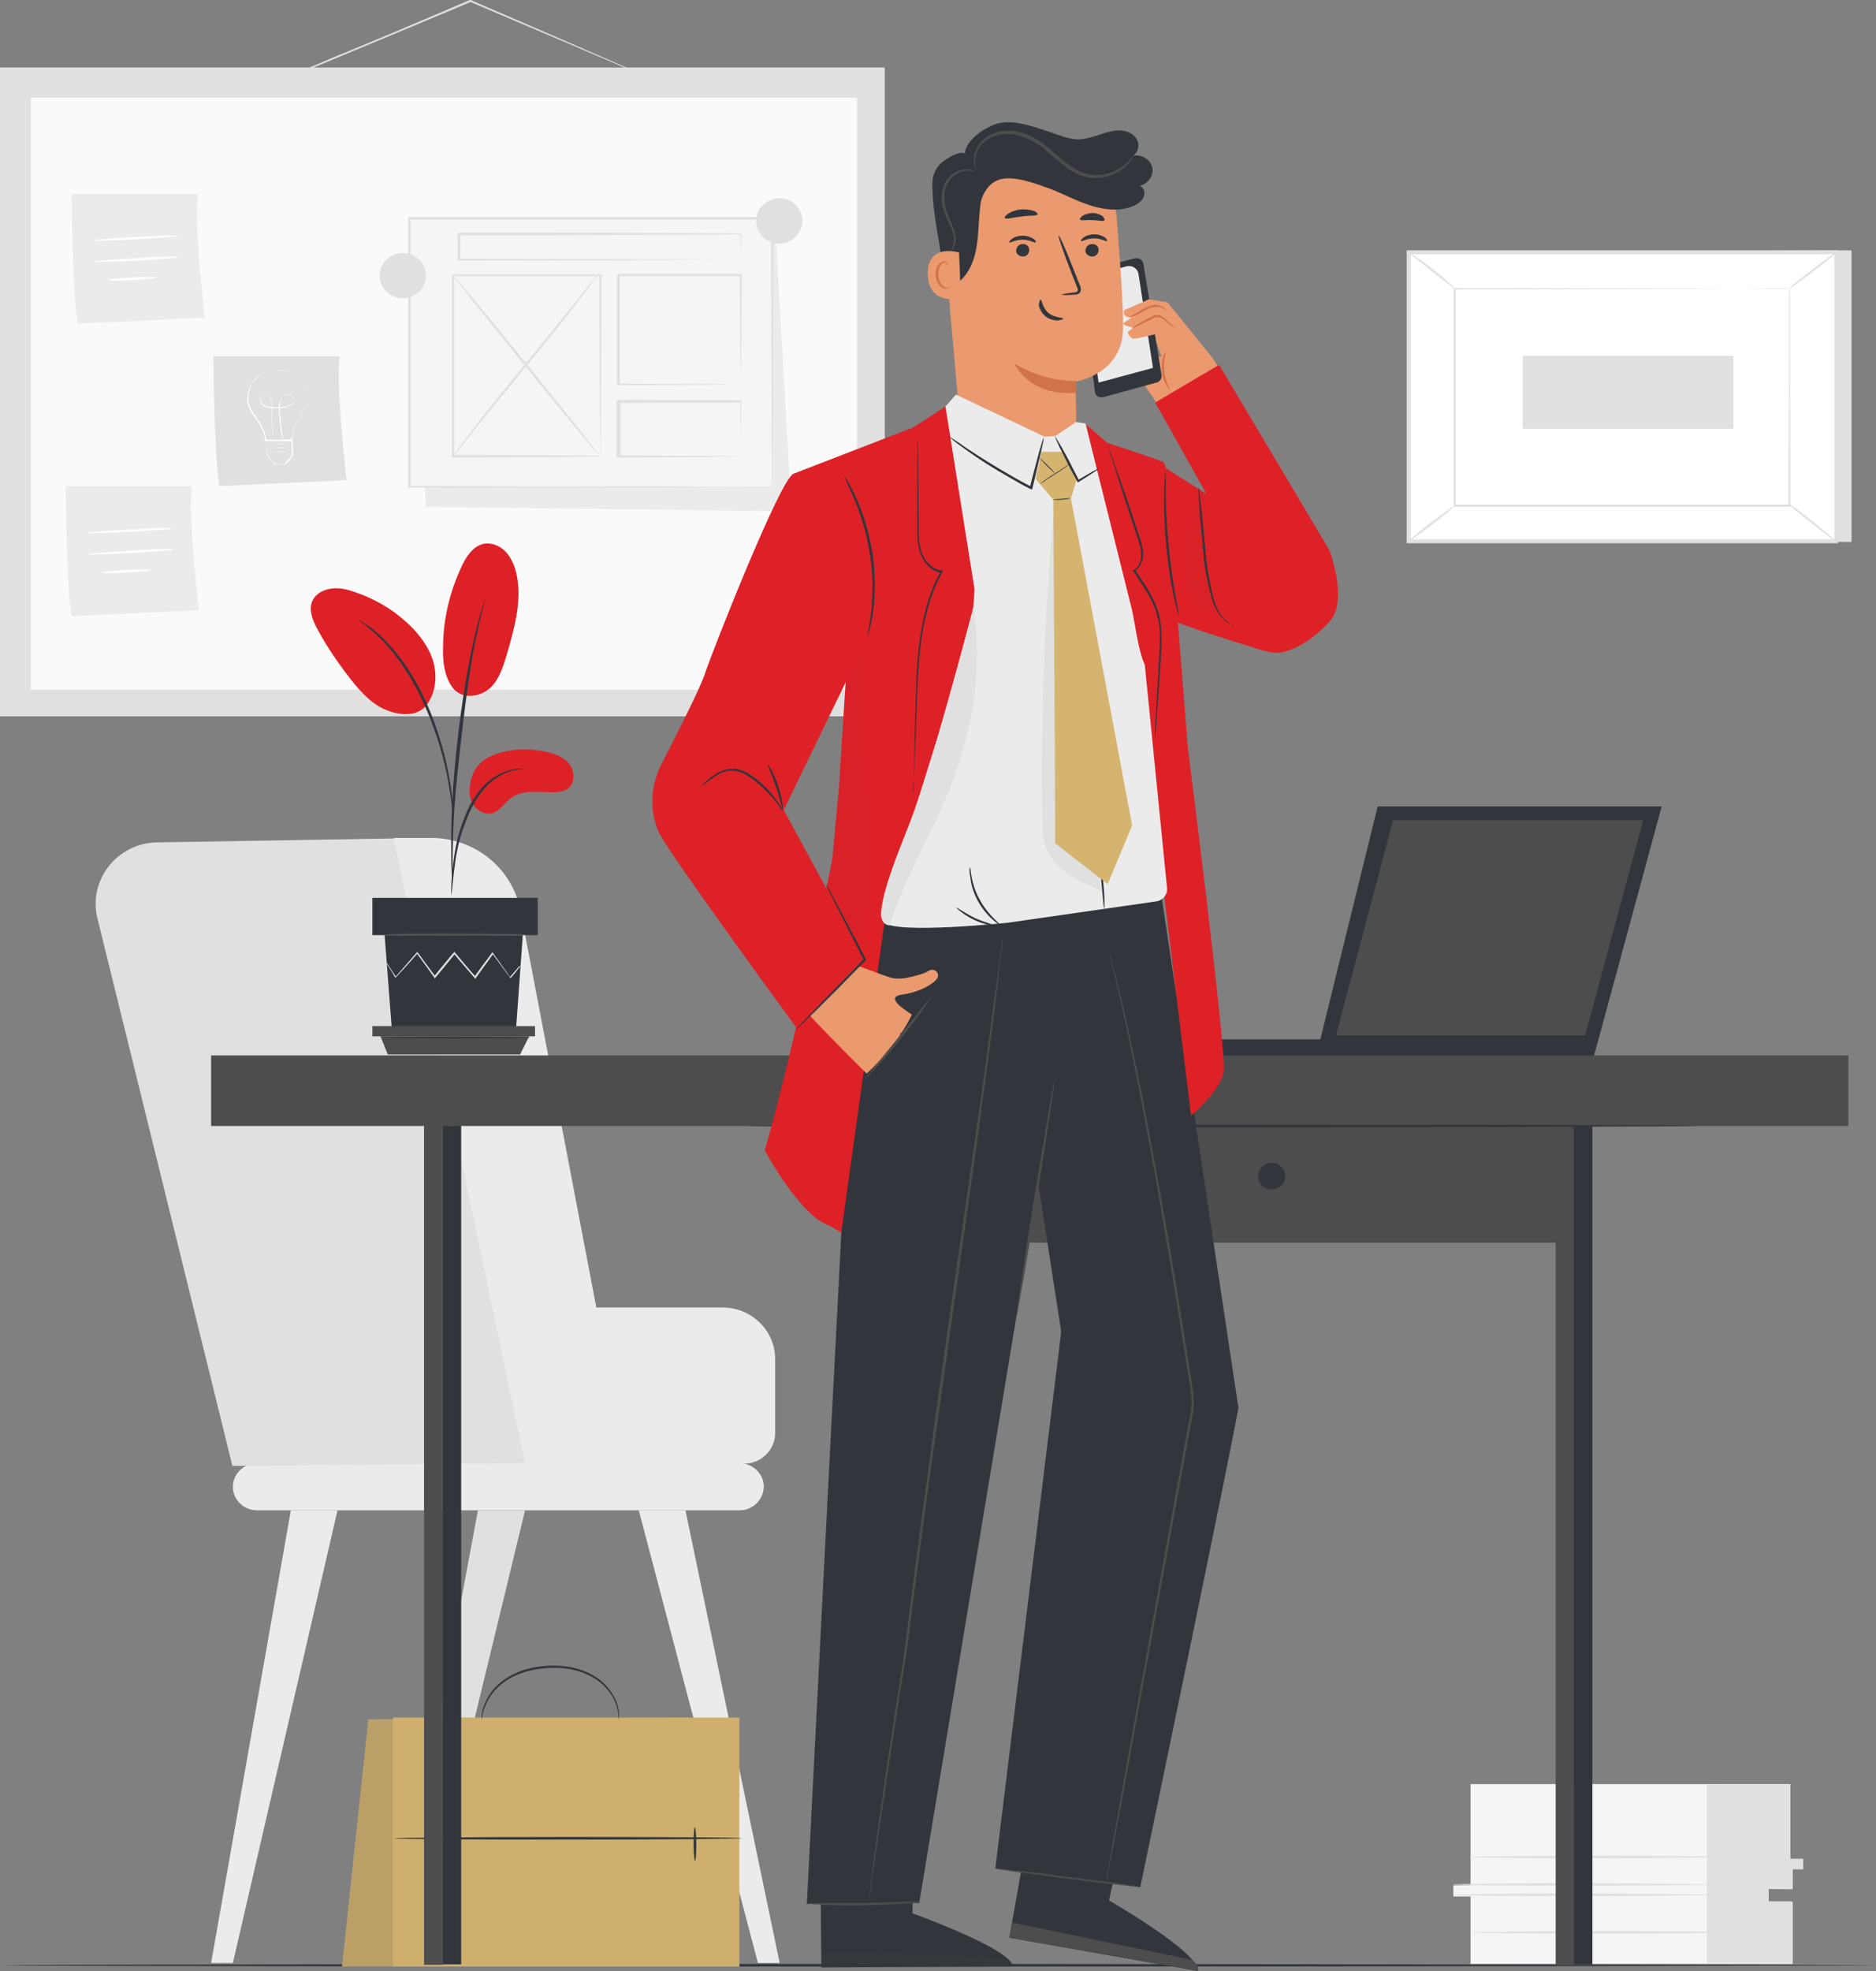 <svg width="80" height="84" viewBox="0 0 80 84" fill="none" xmlns="http://www.w3.org/2000/svg">
<rect x="0" y="0" width="80" height="84" fill="#808080" stroke="none"/>
<g clip-path="url(#clip0_3974_7106)">
<path d="M78.957 10.668V23.095H60.72L60.063 10.762L78.957 10.668Z" fill="#E0E0E0"/>
<path d="M60.06 10.748V23.061H78.278V10.748L60.06 10.748Z" fill="white"/>
<path d="M78.377 23.152H59.986V10.668H78.377V23.152ZM60.159 22.981H78.223V10.838H60.159V22.981Z" fill="#E0E0E0"/>
<path d="M76.31 12.294H62.033V21.543H76.31V12.294Z" fill="white"/>
<path d="M76.329 12.294C76.329 12.294 76.31 12.294 76.252 12.294C76.194 12.294 76.136 12.294 76.04 12.294C75.866 12.294 75.595 12.294 75.248 12.294C74.552 12.294 73.567 12.294 72.311 12.313C69.799 12.313 66.225 12.332 62.033 12.332L62.072 12.294C62.072 15.113 62.072 18.252 62.072 21.544L62.033 21.506C67.423 21.506 72.388 21.506 76.31 21.506L76.271 21.544C76.271 18.725 76.291 16.418 76.291 14.81C76.291 14.015 76.291 13.372 76.291 12.956C76.291 12.748 76.291 12.578 76.291 12.464C76.31 12.351 76.329 12.294 76.329 12.294C76.329 12.294 76.329 12.351 76.329 12.464C76.329 12.578 76.329 12.729 76.329 12.956C76.329 13.391 76.329 14.015 76.329 14.81C76.329 16.418 76.349 18.744 76.349 21.562V21.6H76.31C72.388 21.6 67.423 21.6 62.033 21.6H61.995V21.562C61.995 18.271 61.995 15.132 61.995 12.313V12.275H62.033C66.245 12.275 69.819 12.294 72.33 12.294C73.586 12.294 74.571 12.294 75.267 12.313C75.595 12.313 75.866 12.313 76.04 12.313C76.117 12.313 76.194 12.313 76.233 12.313C76.291 12.294 76.329 12.294 76.329 12.294Z" fill="#E0E0E0"/>
<path d="M60.063 10.725C60.063 10.706 60.198 10.801 60.372 10.933C60.565 11.066 60.816 11.255 61.087 11.463C61.357 11.671 61.608 11.879 61.763 12.03C61.937 12.181 62.033 12.276 62.033 12.295C62.014 12.314 61.57 11.954 61.029 11.538C60.488 11.103 60.043 10.744 60.063 10.725Z" fill="#E0E0E0"/>
<path d="M78.3 10.762C78.319 10.781 77.894 11.141 77.334 11.557C76.793 11.973 76.329 12.313 76.31 12.295C76.291 12.276 76.716 11.916 77.276 11.5C77.817 11.065 78.281 10.744 78.3 10.762Z" fill="#E0E0E0"/>
<path d="M78.281 23.076C77.604 22.546 76.928 21.997 76.252 21.468L78.281 23.076Z" fill="white"/>
<path d="M76.252 21.449C76.271 21.43 76.735 21.77 77.295 22.224C77.856 22.678 78.3 23.038 78.281 23.057C78.261 23.076 77.798 22.735 77.237 22.281C76.677 21.846 76.233 21.468 76.252 21.449Z" fill="#E0E0E0"/>
<path d="M60.063 23.076C60.043 23.058 60.468 22.698 61.009 22.282C61.55 21.866 61.995 21.544 62.014 21.563C62.033 21.582 61.608 21.942 61.067 22.358C60.526 22.774 60.082 23.095 60.063 23.076Z" fill="#E0E0E0"/>
<path d="M64.935 15.168V18.27H73.918V15.168H64.935Z" fill="#E0E0E0"/>
<path d="M28.573 3.707C28.573 3.707 28.553 3.707 28.534 3.688C28.495 3.669 28.457 3.651 28.399 3.632C28.283 3.575 28.109 3.518 27.916 3.424C27.491 3.234 26.873 2.989 26.139 2.667C24.632 2.024 22.545 1.135 20.266 0.17C20.188 0.132 20.13 0.113 20.053 0.076H20.092C17.831 1.021 15.803 1.873 14.335 2.478C13.601 2.78 13.021 3.026 12.596 3.197C12.403 3.272 12.229 3.348 12.113 3.386C11.997 3.424 11.939 3.442 11.939 3.442C11.939 3.442 11.997 3.405 12.094 3.367C12.21 3.31 12.364 3.253 12.557 3.159C12.982 2.97 13.562 2.724 14.277 2.421C15.764 1.816 17.793 0.965 20.034 0H20.053H20.072C20.13 0.019 20.208 0.057 20.285 0.095C22.564 1.078 24.632 1.967 26.139 2.629C26.873 2.951 27.491 3.215 27.916 3.405C28.109 3.499 28.283 3.575 28.399 3.613C28.457 3.632 28.495 3.651 28.515 3.669C28.553 3.707 28.573 3.707 28.573 3.707Z" fill="#E0E0E0"/>
<path d="M37.73 2.875H0V30.528H37.73V2.875Z" fill="#E0E0E0"/>
<path d="M36.552 4.161H1.314V29.393H36.552V4.161Z" fill="#FAFAFA"/>
<path d="M9.099 15.188C9.099 15.188 9.138 19.425 9.35 20.712L14.779 20.466C14.779 20.466 14.296 16.304 14.489 15.188H9.099Z" fill="#E0E0E0"/>
<path d="M11.765 15.793C11.765 15.793 11.765 15.793 11.785 15.793C11.804 15.793 11.823 15.793 11.843 15.793C11.901 15.793 11.978 15.793 12.074 15.812C12.171 15.831 12.287 15.85 12.422 15.907C12.557 15.964 12.673 16.058 12.789 16.191C12.905 16.323 13.002 16.493 13.04 16.701C13.079 16.909 13.06 17.136 12.982 17.363C12.944 17.477 12.886 17.59 12.828 17.685C12.77 17.798 12.712 17.893 12.654 18.025C12.557 18.252 12.461 18.517 12.441 18.782V18.801H12.422C12.248 18.801 12.074 18.801 11.881 18.801C11.688 18.801 11.495 18.801 11.321 18.801H11.302V18.782C11.302 18.517 11.166 18.271 11.05 18.063C10.993 17.95 10.915 17.855 10.838 17.741C10.78 17.647 10.703 17.552 10.645 17.439C10.529 17.231 10.529 16.985 10.568 16.796C10.606 16.588 10.684 16.418 10.78 16.266C10.877 16.115 11.012 16.02 11.128 15.964C11.244 15.888 11.36 15.869 11.456 15.831C11.553 15.812 11.63 15.793 11.669 15.793C11.688 15.793 11.707 15.793 11.727 15.793C11.765 15.793 11.765 15.793 11.765 15.793C11.765 15.793 11.765 15.793 11.746 15.793C11.727 15.793 11.707 15.793 11.688 15.793C11.63 15.793 11.572 15.812 11.476 15.831C11.379 15.85 11.263 15.888 11.147 15.964C11.031 16.039 10.896 16.134 10.799 16.266C10.703 16.399 10.645 16.588 10.606 16.777C10.568 16.966 10.587 17.193 10.684 17.401C10.741 17.496 10.799 17.59 10.877 17.704C10.935 17.798 11.012 17.912 11.089 18.025C11.224 18.252 11.34 18.498 11.36 18.763L11.34 18.744C11.514 18.744 11.707 18.744 11.901 18.744C12.094 18.744 12.268 18.744 12.441 18.744L12.422 18.763C12.461 18.479 12.538 18.233 12.654 18.006C12.712 17.893 12.77 17.779 12.828 17.666C12.886 17.552 12.944 17.458 12.982 17.344C13.06 17.136 13.079 16.909 13.04 16.701C13.002 16.512 12.905 16.342 12.789 16.191C12.673 16.058 12.557 15.964 12.422 15.907C12.306 15.85 12.171 15.812 12.094 15.793C11.997 15.774 11.92 15.774 11.862 15.774C11.843 15.774 11.823 15.774 11.804 15.774C11.785 15.793 11.765 15.793 11.765 15.793Z" fill="white"/>
<path d="M12.055 18.744C12.055 18.706 12.055 18.706 12.036 18.687C12.036 18.649 12.017 18.573 11.997 18.498C11.978 18.328 11.939 18.101 11.92 17.798C11.92 17.722 11.9 17.647 11.9 17.571C11.9 17.495 11.9 17.401 11.9 17.325C11.9 17.231 11.92 17.136 11.959 17.06C11.997 16.985 12.074 16.89 12.171 16.852C12.268 16.814 12.383 16.833 12.461 16.909C12.499 16.947 12.519 17.004 12.519 17.06C12.519 17.117 12.499 17.174 12.461 17.212C12.422 17.25 12.383 17.287 12.326 17.306C12.268 17.325 12.229 17.344 12.171 17.363C12.055 17.382 11.939 17.401 11.823 17.401C11.707 17.401 11.591 17.401 11.476 17.382C11.418 17.382 11.36 17.363 11.321 17.344C11.263 17.325 11.224 17.287 11.186 17.25C11.147 17.212 11.128 17.155 11.108 17.098C11.089 17.041 11.108 16.985 11.128 16.947C11.147 16.89 11.186 16.852 11.244 16.833C11.302 16.814 11.36 16.814 11.398 16.833C11.437 16.852 11.476 16.89 11.514 16.928C11.534 16.966 11.553 17.023 11.572 17.06C11.591 17.155 11.591 17.25 11.591 17.325C11.591 17.495 11.611 17.666 11.611 17.817C11.63 18.12 11.63 18.346 11.649 18.517C11.649 18.592 11.649 18.668 11.649 18.706C11.649 18.725 11.649 18.744 11.649 18.763C11.649 18.782 11.649 18.782 11.649 18.782C11.649 18.782 11.649 18.782 11.649 18.763C11.649 18.744 11.649 18.725 11.649 18.706C11.649 18.668 11.649 18.592 11.63 18.517C11.611 18.346 11.611 18.101 11.591 17.817C11.591 17.666 11.572 17.514 11.572 17.325C11.572 17.231 11.572 17.155 11.553 17.06C11.534 17.023 11.534 16.966 11.495 16.928C11.476 16.89 11.437 16.852 11.379 16.833C11.34 16.814 11.282 16.814 11.244 16.833C11.205 16.852 11.166 16.89 11.147 16.928C11.128 16.966 11.108 17.023 11.128 17.079C11.147 17.136 11.166 17.174 11.205 17.212C11.282 17.287 11.379 17.325 11.495 17.344C11.611 17.363 11.727 17.363 11.843 17.363C11.959 17.363 12.074 17.344 12.19 17.325C12.248 17.306 12.306 17.306 12.345 17.268C12.403 17.25 12.441 17.212 12.461 17.174C12.499 17.136 12.519 17.079 12.519 17.023C12.519 16.966 12.499 16.928 12.461 16.89C12.383 16.814 12.268 16.796 12.19 16.833C12.094 16.871 12.036 16.947 11.997 17.023C11.959 17.098 11.939 17.193 11.939 17.287C11.939 17.382 11.939 17.457 11.939 17.533C11.939 17.609 11.939 17.684 11.959 17.76C11.978 18.063 12.017 18.29 12.036 18.46C12.055 18.536 12.055 18.611 12.055 18.649C12.055 18.706 12.055 18.706 12.055 18.744Z" fill="white"/>
<path d="M11.34 18.763C11.34 18.763 11.34 18.82 11.36 18.933C11.36 19.065 11.379 19.217 11.379 19.387V19.368C11.495 19.5 11.611 19.633 11.746 19.784H11.727C11.862 19.784 11.997 19.765 12.152 19.765H12.132C12.21 19.69 12.268 19.595 12.345 19.519C12.384 19.482 12.422 19.444 12.441 19.387V19.406C12.441 19.16 12.422 18.933 12.422 18.725L12.441 18.744C12.132 18.744 11.862 18.744 11.649 18.744C11.572 18.744 11.495 18.744 11.418 18.744C11.379 18.782 11.34 18.782 11.34 18.763C11.34 18.763 11.36 18.763 11.418 18.763C11.476 18.763 11.553 18.763 11.649 18.744C11.862 18.744 12.132 18.725 12.461 18.706H12.48V18.725C12.48 18.933 12.499 19.16 12.499 19.406C12.461 19.444 12.422 19.482 12.403 19.538C12.326 19.633 12.268 19.709 12.19 19.784H12.171C12.017 19.784 11.881 19.803 11.746 19.803H11.727C11.591 19.652 11.476 19.5 11.36 19.387C11.36 19.198 11.36 19.047 11.36 18.914C11.34 18.82 11.34 18.763 11.34 18.763Z" fill="white"/>
<path d="M12.422 19.368C12.422 19.368 12.403 19.368 12.384 19.349C12.364 19.33 12.326 19.33 12.268 19.311C12.171 19.273 12.036 19.254 11.881 19.254C11.727 19.254 11.591 19.292 11.495 19.33C11.456 19.349 11.418 19.368 11.379 19.387C11.36 19.406 11.34 19.406 11.34 19.406C11.34 19.406 11.36 19.387 11.379 19.387C11.398 19.368 11.437 19.349 11.476 19.33C11.572 19.292 11.707 19.254 11.862 19.235C12.017 19.235 12.152 19.254 12.248 19.292C12.287 19.311 12.326 19.33 12.364 19.349C12.422 19.368 12.422 19.368 12.422 19.368Z" fill="white"/>
<path d="M12.422 19.198C12.422 19.198 12.403 19.198 12.384 19.179C12.364 19.16 12.326 19.16 12.268 19.141C12.171 19.103 12.036 19.084 11.881 19.084C11.727 19.084 11.591 19.122 11.495 19.16C11.456 19.179 11.418 19.198 11.379 19.217C11.36 19.236 11.34 19.236 11.34 19.236C11.34 19.236 11.36 19.217 11.379 19.217C11.398 19.198 11.437 19.179 11.476 19.16C11.572 19.122 11.707 19.084 11.862 19.065C12.017 19.065 12.152 19.084 12.248 19.122C12.287 19.141 12.326 19.16 12.364 19.179C12.422 19.198 12.422 19.198 12.422 19.198Z" fill="white"/>
<path d="M12.422 19.047C12.422 19.047 12.403 19.047 12.384 19.027C12.364 19.009 12.326 19.009 12.268 18.99C12.171 18.952 12.036 18.933 11.881 18.933C11.727 18.933 11.591 18.971 11.495 19.009C11.456 19.027 11.418 19.047 11.379 19.065C11.36 19.084 11.34 19.084 11.34 19.084C11.34 19.084 11.36 19.065 11.379 19.065C11.398 19.047 11.437 19.027 11.476 19.009C11.572 18.971 11.707 18.933 11.862 18.914C12.017 18.914 12.152 18.933 12.248 18.971C12.287 18.99 12.326 19.009 12.364 19.027C12.403 19.047 12.422 19.047 12.422 19.047Z" fill="white"/>
<path d="M3.052 8.266C3.052 8.266 3.091 12.502 3.304 13.789L8.732 13.543C8.732 13.543 8.249 9.382 8.442 8.266H3.052Z" fill="#EBEBEB"/>
<path d="M7.631 10.043C7.631 10.081 6.82 10.138 5.815 10.194C4.81 10.251 3.999 10.27 3.999 10.251C3.999 10.213 4.81 10.157 5.815 10.1C6.82 10.043 7.631 10.024 7.631 10.043Z" fill="white"/>
<path d="M7.631 10.951C7.631 10.989 6.82 11.046 5.815 11.103C4.81 11.16 3.999 11.178 3.999 11.16C3.999 11.122 4.81 11.065 5.815 11.008C6.82 10.933 7.631 10.914 7.631 10.951Z" fill="white"/>
<path d="M6.704 11.822C6.704 11.86 6.24 11.898 5.66 11.935C5.081 11.973 4.617 11.973 4.617 11.935C4.617 11.898 5.081 11.86 5.66 11.822C6.24 11.803 6.704 11.803 6.704 11.822Z" fill="white"/>
<path d="M2.801 20.73C2.801 20.73 2.84 24.967 3.052 26.254L8.481 26.008C8.481 26.008 7.998 21.846 8.191 20.73H2.801Z" fill="#EBEBEB"/>
<path d="M7.38 22.508C7.38 22.546 6.569 22.603 5.564 22.659C4.559 22.716 3.748 22.735 3.748 22.716C3.748 22.678 4.559 22.622 5.564 22.565C6.549 22.508 7.38 22.489 7.38 22.508Z" fill="white"/>
<path d="M7.38 23.416C7.38 23.454 6.569 23.511 5.564 23.568C4.559 23.624 3.748 23.643 3.748 23.624C3.748 23.587 4.559 23.53 5.564 23.473C6.549 23.398 7.38 23.378 7.38 23.416Z" fill="white"/>
<path d="M6.453 24.287C6.453 24.325 5.989 24.362 5.409 24.4C4.83 24.438 4.366 24.438 4.366 24.4C4.366 24.362 4.83 24.325 5.409 24.287C5.989 24.268 6.453 24.268 6.453 24.287Z" fill="white"/>
<path d="M17.638 9.382L18.16 21.601L33.75 21.79L33.055 9.552L17.638 9.382Z" fill="#EBEBEB"/>
<path d="M32.92 9.306H17.445V20.749H32.92V9.306Z" fill="#F5F5F5"/>
<path d="M32.919 20.749C32.919 20.749 32.919 20.674 32.919 20.541C32.919 20.409 32.919 20.201 32.919 19.936C32.919 19.406 32.919 18.612 32.9 17.628C32.9 15.642 32.881 12.786 32.881 9.325L32.919 9.363C28.553 9.363 23.202 9.363 17.445 9.363L17.503 9.306C17.503 13.429 17.503 17.326 17.503 20.749L17.464 20.711C22.043 20.73 25.907 20.73 28.631 20.73C29.983 20.73 31.065 20.749 31.799 20.749C32.166 20.749 32.456 20.749 32.649 20.749C32.746 20.749 32.823 20.749 32.862 20.749C32.9 20.749 32.919 20.749 32.919 20.749C32.919 20.749 32.9 20.749 32.842 20.749C32.784 20.749 32.726 20.749 32.63 20.749C32.437 20.749 32.166 20.749 31.799 20.749C31.065 20.749 29.983 20.749 28.631 20.768C25.907 20.768 22.024 20.787 17.445 20.787H17.406V20.749C17.406 17.326 17.406 13.429 17.406 9.306V9.249H17.464C23.221 9.249 28.573 9.249 32.939 9.249H32.977V9.287C32.977 12.748 32.958 15.623 32.958 17.609C32.958 18.593 32.958 19.387 32.939 19.917C32.939 20.182 32.939 20.371 32.939 20.522C32.939 20.674 32.919 20.749 32.919 20.749Z" fill="#E0E0E0"/>
<path d="M25.598 11.727H19.319V19.464H25.598V11.727Z" fill="#F5F5F5"/>
<path d="M25.598 19.463C25.598 19.463 25.598 19.445 25.598 19.425C25.598 19.388 25.598 19.369 25.598 19.312C25.598 19.218 25.598 19.066 25.598 18.896C25.598 18.518 25.598 17.988 25.578 17.307C25.578 15.945 25.559 14.016 25.559 11.727L25.598 11.765C23.724 11.765 21.579 11.765 19.319 11.765C19.3 11.784 19.416 11.671 19.377 11.708V11.727V11.765V11.841V11.973V12.238C19.377 12.408 19.377 12.597 19.377 12.768C19.377 13.127 19.377 13.467 19.377 13.808C19.377 14.489 19.377 15.17 19.377 15.813C19.377 17.118 19.377 18.328 19.377 19.425L19.338 19.388C21.212 19.388 22.777 19.407 23.878 19.407C24.419 19.407 24.844 19.407 25.153 19.425C25.289 19.425 25.404 19.425 25.482 19.425C25.54 19.463 25.598 19.463 25.598 19.463C25.598 19.463 25.559 19.463 25.482 19.463C25.404 19.463 25.289 19.463 25.153 19.463C24.864 19.463 24.439 19.463 23.898 19.482C22.796 19.482 21.212 19.501 19.319 19.501H19.28V19.463C19.28 18.366 19.28 17.137 19.28 15.851C19.28 15.208 19.28 14.527 19.28 13.846C19.28 13.505 19.28 13.146 19.28 12.805C19.28 12.635 19.28 12.446 19.28 12.276V12.011V11.879V11.803V11.765V11.746C19.242 11.784 19.338 11.69 19.338 11.69C21.599 11.69 23.743 11.69 25.617 11.69H25.656V11.727C25.636 14.035 25.636 15.964 25.636 17.326C25.636 18.007 25.617 18.537 25.617 18.896C25.617 19.066 25.617 19.218 25.617 19.312C25.617 19.35 25.617 19.388 25.617 19.425C25.598 19.445 25.598 19.463 25.598 19.463Z" fill="#E0E0E0"/>
<path d="M31.567 9.949H19.551V11.065H31.567V9.949Z" fill="#F5F5F5"/>
<path d="M31.587 11.065C31.587 11.065 31.587 11.046 31.587 10.989C31.587 10.932 31.587 10.857 31.587 10.781C31.587 10.592 31.587 10.308 31.567 9.968L31.587 9.987C29.558 10.006 24.941 10.025 19.57 10.025C19.667 9.911 19.609 9.987 19.628 9.968V9.987V10.025V10.1V10.252C19.628 10.346 19.628 10.441 19.628 10.535C19.628 10.725 19.628 10.914 19.628 11.084L19.57 11.027C22.932 11.027 25.926 11.046 28.09 11.046C29.172 11.046 30.041 11.065 30.64 11.065C30.93 11.065 31.161 11.065 31.335 11.065C31.413 11.065 31.471 11.065 31.509 11.065C31.567 11.065 31.587 11.065 31.587 11.065C31.587 11.065 31.567 11.065 31.529 11.065C31.49 11.065 31.432 11.065 31.355 11.065C31.2 11.065 30.968 11.065 30.678 11.065C30.08 11.065 29.21 11.065 28.128 11.084C25.965 11.084 22.951 11.103 19.57 11.103H19.512V11.046C19.512 10.876 19.512 10.687 19.512 10.498C19.512 10.403 19.512 10.308 19.512 10.214V10.062V10.025V9.987V9.968C19.531 9.949 19.454 10.025 19.57 9.911C24.941 9.911 29.558 9.93 31.587 9.949H31.606V9.968C31.606 10.327 31.606 10.611 31.587 10.8C31.587 10.895 31.587 10.951 31.587 11.008C31.587 11.046 31.587 11.065 31.587 11.065Z" fill="#E0E0E0"/>
<path d="M31.567 11.727H26.351V16.38H31.567V11.727Z" fill="#F5F5F5"/>
<path d="M31.587 16.38C31.587 16.38 31.587 16.342 31.587 16.285C31.587 16.228 31.587 16.134 31.587 16.039C31.587 15.812 31.587 15.491 31.567 15.094C31.567 14.28 31.548 13.107 31.548 11.727L31.587 11.764C30.08 11.764 28.283 11.764 26.37 11.764C26.351 11.783 26.467 11.67 26.428 11.708V11.727V11.746V11.783V11.859V12.01C26.428 12.124 26.428 12.218 26.428 12.332C26.428 12.54 26.428 12.748 26.428 12.956C26.428 13.372 26.428 13.769 26.428 14.167C26.428 14.942 26.428 15.68 26.428 16.38L26.39 16.342C27.935 16.361 29.23 16.361 30.157 16.361C30.601 16.361 30.968 16.361 31.22 16.38C31.335 16.38 31.432 16.38 31.509 16.38C31.548 16.38 31.587 16.38 31.587 16.38C31.587 16.38 31.548 16.38 31.49 16.38C31.413 16.38 31.335 16.38 31.22 16.38C30.968 16.38 30.601 16.38 30.157 16.399C29.23 16.399 27.916 16.418 26.351 16.418H26.312V16.38C26.312 15.699 26.312 14.961 26.312 14.167C26.312 13.769 26.312 13.372 26.312 12.956C26.312 12.748 26.312 12.54 26.312 12.332C26.312 12.218 26.312 12.124 26.312 12.01V11.859V11.783V11.746V11.727C26.274 11.764 26.37 11.67 26.37 11.67C28.283 11.67 30.08 11.67 31.587 11.67H31.625V11.708C31.625 13.107 31.606 14.28 31.606 15.094C31.606 15.491 31.606 15.812 31.587 16.039C31.587 16.134 31.587 16.228 31.587 16.285C31.587 16.361 31.587 16.38 31.587 16.38Z" fill="#E0E0E0"/>
<path d="M31.567 17.117H26.351V19.463H31.567V17.117Z" fill="#F5F5F5"/>
<path d="M31.587 19.463C31.587 19.463 31.587 19.406 31.587 19.293C31.587 19.179 31.587 19.028 31.587 18.82C31.587 18.404 31.567 17.836 31.567 17.118L31.606 17.155C30.253 17.155 28.399 17.155 26.39 17.174C26.351 17.212 26.448 17.118 26.448 17.118V17.137V17.155V17.193V17.269V17.42C26.448 17.515 26.448 17.628 26.448 17.723C26.448 17.931 26.448 18.12 26.448 18.328C26.448 18.725 26.448 19.104 26.448 19.463L26.39 19.406C27.897 19.425 29.191 19.425 30.118 19.425C30.582 19.425 30.949 19.444 31.2 19.444C31.316 19.444 31.413 19.444 31.49 19.444C31.548 19.444 31.587 19.463 31.587 19.463C31.587 19.463 31.548 19.463 31.49 19.463C31.413 19.463 31.316 19.463 31.2 19.463C30.93 19.463 30.582 19.463 30.118 19.482C29.172 19.482 27.877 19.501 26.351 19.501H26.293V19.444C26.293 19.085 26.293 18.706 26.293 18.309C26.293 18.12 26.293 17.912 26.293 17.704C26.293 17.609 26.293 17.496 26.293 17.401V17.25V17.174V17.137V17.118V17.099C26.274 17.118 26.39 17.004 26.351 17.042C28.38 17.042 30.215 17.061 31.567 17.061H31.606V17.099C31.606 17.817 31.587 18.404 31.587 18.82C31.587 19.009 31.587 19.16 31.587 19.274C31.587 19.406 31.587 19.463 31.587 19.463Z" fill="#E0E0E0"/>
<path d="M25.443 11.745C23.492 14.374 21.251 16.833 19.319 19.462L25.443 11.745Z" fill="white"/>
<path d="M19.319 19.463C19.319 19.463 19.338 19.425 19.377 19.368C19.416 19.311 19.474 19.236 19.532 19.141C19.667 18.933 19.898 18.649 20.169 18.29C20.71 17.571 21.483 16.625 22.352 15.566C23.221 14.507 23.994 13.561 24.554 12.861C24.825 12.521 25.037 12.237 25.211 12.029C25.288 11.935 25.346 11.859 25.385 11.802C25.424 11.745 25.443 11.727 25.462 11.727C25.462 11.727 25.443 11.764 25.404 11.821C25.366 11.878 25.308 11.954 25.25 12.048C25.115 12.256 24.883 12.54 24.612 12.899C24.071 13.618 23.299 14.564 22.429 15.623C21.56 16.682 20.787 17.628 20.227 18.328C19.956 18.668 19.744 18.952 19.57 19.16C19.493 19.255 19.435 19.33 19.396 19.387C19.338 19.425 19.319 19.463 19.319 19.463Z" fill="#E0E0E0"/>
<path d="M25.598 19.463C25.578 19.482 24.149 17.761 22.41 15.623C20.671 13.486 19.3 11.746 19.319 11.727C19.338 11.708 20.768 13.429 22.507 15.566C24.226 17.685 25.617 19.444 25.598 19.463Z" fill="#E0E0E0"/>
<path d="M18.16 11.746C18.16 12.275 17.715 12.71 17.175 12.71C16.634 12.71 16.189 12.275 16.189 11.746C16.189 11.216 16.634 10.781 17.175 10.781C17.735 10.781 18.16 11.216 18.16 11.746Z" fill="#E0E0E0"/>
<path d="M34.214 9.42C34.214 9.949 33.77 10.384 33.229 10.384C32.688 10.384 32.243 9.949 32.243 9.42C32.243 8.89 32.688 8.455 33.229 8.455C33.789 8.455 34.214 8.871 34.214 9.42Z" fill="#E0E0E0"/>
<path d="M62.71 76.037C62.71 76.113 62.71 80.35 62.71 80.35H61.976V80.823H62.71V83.698H76.445V81.068H75.422V80.501H76.445V79.65H76.89V79.253H76.349V76.037H62.71Z" fill="#F5F5F5"/>
<path d="M72.794 76.056V83.66H76.426V81.031H75.421V80.501L76.426 80.52V79.669H76.89V79.215H76.349V76.037L72.794 76.056Z" fill="#E0E0E0"/>
<path d="M73.045 80.747C73.045 80.766 70.553 80.804 67.501 80.804C64.429 80.804 61.956 80.785 61.956 80.747C61.956 80.728 64.448 80.69 67.501 80.69C70.553 80.709 73.045 80.728 73.045 80.747Z" fill="#E0E0E0"/>
<path d="M73.045 80.312C73.045 80.331 70.553 80.368 67.501 80.368C64.429 80.368 61.956 80.35 61.956 80.312C61.956 80.293 64.448 80.255 67.501 80.255C70.553 80.274 73.045 80.293 73.045 80.312Z" fill="#E0E0E0"/>
<path d="M73.76 79.139C73.76 79.158 71.268 79.195 68.216 79.195C65.144 79.195 62.671 79.177 62.671 79.139C62.671 79.12 65.163 79.082 68.216 79.082C71.268 79.082 73.76 79.12 73.76 79.139Z" fill="#E0E0E0"/>
<path d="M73.818 82.355C73.818 82.374 71.326 82.411 68.273 82.411C65.202 82.411 62.729 82.392 62.729 82.355C62.729 82.336 65.221 82.298 68.273 82.298C71.345 82.298 73.818 82.317 73.818 82.355Z" fill="#E0E0E0"/>
<path d="M21.251 62.381H31.722C32.456 62.381 33.055 61.794 33.055 61.075V57.917C33.055 56.706 32.05 55.723 30.814 55.723H21.174L21.251 62.381Z" fill="#EBEBEB"/>
<path d="M31.548 64.366H10.954C10.394 64.366 9.93 63.912 9.93 63.364C9.93 62.815 10.394 62.361 10.954 62.361H31.548C32.108 62.361 32.572 62.815 32.572 63.364C32.553 63.912 32.108 64.366 31.548 64.366Z" fill="#EBEBEB"/>
<path d="M6.742 35.9L18.063 35.711L25.25 62.324L9.911 62.475L4.154 39.135C3.748 37.489 5.023 35.9 6.742 35.9Z" fill="#E0E0E0"/>
<path d="M12.403 64.366L9.003 83.659H9.93L14.393 64.366H12.403Z" fill="#EBEBEB"/>
<path d="M20.381 64.366L16.788 83.659H17.715L22.391 64.366H20.381Z" fill="#E0E0E0"/>
<path d="M29.23 64.366L33.248 83.659H32.321L27.24 64.366H29.23Z" fill="#EBEBEB"/>
<path d="M16.788 35.711L22.391 62.362H26.699L22.198 38.813C21.85 37.016 20.266 35.711 18.392 35.711H16.788Z" fill="#EBEBEB"/>
<path d="M80 83.754C80 83.773 62.13 83.811 40.087 83.811C18.044 83.811 0.174 83.792 0.174 83.754C0.174 83.735 18.044 83.697 40.087 83.697C62.13 83.716 80 83.735 80 83.754Z" fill="#32363C"/>
<path d="M29.365 83.81H14.586L15.706 73.275L29.365 73.199V83.81Z" fill="#D4B46F"/>
<g opacity="0.4">
<path opacity="0.4" d="M29.365 83.81H14.586L15.706 73.275L29.365 73.199V83.81Z" fill="#32363C"/>
</g>
<path d="M31.529 73.199H16.75V83.81H31.529V73.199Z" fill="#D4B46F"/>
<g opacity="0.2">
<path opacity="0.2" d="M31.529 73.199H16.75V83.81H31.529V73.199Z" fill="#32363C"/>
</g>
<path d="M31.645 78.344C31.645 78.363 28.322 78.401 24.226 78.401C20.13 78.401 16.808 78.382 16.808 78.344C16.808 78.325 20.13 78.287 24.226 78.287C28.322 78.287 31.645 78.306 31.645 78.344Z" fill="#32363C"/>
<path d="M19.377 79.365C19.358 79.365 19.319 79.006 19.319 78.571C19.319 78.136 19.338 77.776 19.377 77.776C19.396 77.776 19.435 78.136 19.435 78.571C19.435 79.006 19.396 79.365 19.377 79.365Z" fill="#32363C"/>
<path d="M29.635 79.309C29.616 79.309 29.577 78.987 29.577 78.59C29.577 78.193 29.597 77.871 29.635 77.871C29.655 77.871 29.693 78.193 29.693 78.59C29.693 78.987 29.674 79.309 29.635 79.309Z" fill="#32363C"/>
<path d="M26.39 73.256C26.37 73.256 26.39 73.143 26.351 72.935C26.312 72.746 26.235 72.443 26.023 72.159C25.81 71.856 25.482 71.554 25.037 71.365C24.593 71.157 24.052 71.062 23.492 71.081C22.932 71.1 22.391 71.213 21.946 71.421C21.502 71.629 21.174 71.932 20.961 72.216C20.748 72.519 20.652 72.783 20.594 72.991C20.555 73.18 20.555 73.294 20.536 73.294C20.536 73.294 20.536 73.256 20.536 73.218C20.536 73.162 20.536 73.086 20.555 72.991C20.594 72.783 20.691 72.5 20.903 72.178C21.116 71.875 21.463 71.554 21.908 71.346C22.352 71.119 22.912 71.005 23.492 70.986C24.071 70.968 24.632 71.081 25.076 71.289C25.54 71.497 25.868 71.819 26.081 72.14C26.293 72.462 26.37 72.746 26.39 72.954C26.409 73.048 26.409 73.143 26.39 73.199C26.409 73.218 26.39 73.256 26.39 73.256Z" fill="#32363C"/>
<path d="M20.845 32.268C21.541 31.928 22.352 31.871 23.105 32.003C23.511 32.079 23.936 32.193 24.226 32.495C24.497 32.798 24.554 33.327 24.245 33.592C24.052 33.744 23.782 33.763 23.53 33.763C22.932 33.763 22.275 33.649 21.792 34.008C21.521 34.216 21.328 34.538 21.019 34.651C20.691 34.746 20.343 34.557 20.169 34.273C19.995 33.989 19.995 33.63 20.072 33.327C20.072 33.309 20.15 32.609 20.845 32.268Z" fill="#DE2127"/>
<path d="M19.28 29.28C19.705 29.866 20.517 29.677 20.903 29.318C21.29 28.958 21.444 28.429 21.599 27.937C21.927 26.802 22.275 25.61 22.024 24.457C21.946 24.116 21.811 23.776 21.56 23.511C21.309 23.246 20.922 23.095 20.575 23.189C20.169 23.303 19.899 23.7 19.725 24.059C19.184 25.175 18.894 26.386 18.894 27.616C18.875 28.202 18.952 28.807 19.28 29.28Z" fill="#DE2127"/>
<path d="M18.121 30.131C18.585 29.602 18.662 28.826 18.469 28.164C18.256 27.502 17.812 26.935 17.271 26.462C16.653 25.913 15.919 25.497 15.127 25.232C14.818 25.119 14.489 25.043 14.161 25.081C13.832 25.119 13.504 25.27 13.349 25.554C13.118 25.97 13.349 26.481 13.581 26.897C13.987 27.635 14.47 28.334 14.992 28.997C15.417 29.526 15.9 30.056 16.537 30.283C17.175 30.529 17.851 30.491 18.179 30.056" fill="#DE2127"/>
<path d="M19.242 38.17C19.242 38.17 19.261 38.076 19.28 37.906C19.3 37.716 19.319 37.471 19.358 37.168C19.396 36.865 19.435 36.487 19.532 36.09C19.609 35.693 19.763 35.258 19.937 34.822C20.111 34.387 20.343 33.99 20.594 33.688C20.845 33.366 21.154 33.139 21.425 33.007C21.695 32.874 21.946 32.818 22.12 32.799C22.294 32.78 22.391 32.761 22.391 32.761C22.391 32.761 22.294 32.761 22.12 32.761C21.946 32.78 21.676 32.818 21.386 32.95C21.096 33.082 20.768 33.309 20.497 33.631C20.227 33.952 19.995 34.35 19.821 34.803C19.647 35.239 19.512 35.674 19.435 36.09C19.358 36.487 19.319 36.865 19.28 37.168C19.261 37.471 19.242 37.735 19.242 37.906C19.242 38.057 19.242 38.17 19.242 38.17Z" fill="#32363C"/>
<path d="M19.3 37.603C19.3 37.603 19.3 37.565 19.3 37.47C19.3 37.376 19.3 37.262 19.3 37.111C19.3 36.808 19.3 36.354 19.319 35.806C19.338 34.709 19.435 33.517 19.628 31.853C19.802 30.283 20.034 28.448 20.285 27.256C20.343 26.992 20.401 26.746 20.439 26.538C20.497 26.33 20.536 26.14 20.575 25.989C20.613 25.857 20.633 25.743 20.652 25.649C20.671 25.573 20.671 25.535 20.671 25.535C20.671 25.535 20.652 25.573 20.633 25.649C20.613 25.743 20.575 25.857 20.536 25.989C20.497 26.14 20.439 26.311 20.381 26.538C20.324 26.746 20.266 26.992 20.208 27.256C19.956 28.334 19.705 29.848 19.512 31.512C19.319 33.196 19.242 34.709 19.242 35.825C19.242 36.373 19.242 36.827 19.261 37.13C19.261 37.281 19.28 37.395 19.28 37.489C19.28 37.565 19.3 37.603 19.3 37.603Z" fill="#32363C"/>
<path d="M19.3 34.652C19.3 34.652 19.3 34.52 19.3 34.274C19.28 34.028 19.261 33.687 19.184 33.271C19.107 32.855 19.01 32.344 18.855 31.815C18.778 31.569 18.623 30.964 18.237 30.075C17.715 28.864 17.02 27.881 16.402 27.275C16.267 27.105 16.093 26.992 15.977 26.878C15.919 26.821 15.861 26.765 15.784 26.727C15.726 26.689 15.668 26.651 15.61 26.613C15.417 26.481 15.301 26.405 15.281 26.405C15.262 26.424 15.726 26.708 16.325 27.313C16.924 27.937 17.6 28.902 18.121 30.094C18.411 30.737 18.604 31.323 18.759 31.815C18.913 32.344 19.029 32.855 19.107 33.271C19.184 33.687 19.222 34.028 19.261 34.274C19.28 34.52 19.3 34.652 19.3 34.652Z" fill="#32363C"/>
<path d="M16.402 39.853L16.711 43.882H22.004L22.294 39.853H16.402Z" fill="#32363C"/>
<path d="M22.932 38.265H15.88V39.853H22.932V38.265Z" fill="#32363C"/>
<path d="M15.88 43.73V44.166H16.228H22.816V43.73H15.88Z" fill="#4D4D4D"/>
<path d="M16.537 44.941L16.228 44.166H22.565L22.178 44.941H16.537Z" fill="#4D4D4D"/>
<path d="M22.198 41.158C22.198 41.158 22.198 41.177 22.178 41.196C22.159 41.215 22.14 41.253 22.101 41.29C22.024 41.385 21.927 41.517 21.792 41.669L21.773 41.688L21.753 41.669C21.56 41.404 21.309 41.063 21 40.647H21.038C20.807 40.969 20.555 41.309 20.285 41.688L20.266 41.725L20.246 41.688C19.976 41.366 19.667 41.026 19.358 40.647H19.416C19.396 40.666 19.377 40.685 19.358 40.704C19.087 41.044 18.817 41.366 18.566 41.669L18.546 41.706L18.527 41.669C18.256 41.29 18.005 40.95 17.773 40.628H17.812C17.445 41.044 17.136 41.385 16.885 41.65L16.866 41.669L16.846 41.65C16.73 41.442 16.634 41.29 16.556 41.177C16.518 41.12 16.498 41.082 16.479 41.044C16.46 41.007 16.46 41.007 16.46 41.007C16.46 41.007 16.479 41.026 16.498 41.044C16.518 41.082 16.556 41.12 16.576 41.158C16.653 41.272 16.75 41.423 16.885 41.631H16.866C17.097 41.366 17.407 41.007 17.773 40.591L17.793 40.572L17.812 40.591C18.044 40.912 18.295 41.253 18.566 41.612H18.508C18.759 41.309 19.029 40.969 19.3 40.647C19.319 40.628 19.338 40.609 19.358 40.591L19.377 40.553L19.396 40.591C19.705 40.95 19.995 41.309 20.285 41.631H20.227C20.497 41.253 20.749 40.912 20.98 40.609L21 40.572L21.019 40.609C21.309 41.026 21.579 41.385 21.753 41.65H21.734C21.869 41.498 21.985 41.366 22.062 41.272C22.101 41.234 22.12 41.196 22.14 41.177C22.198 41.177 22.198 41.158 22.198 41.158Z" fill="#E0E0E0"/>
<path d="M22.372 39.815C22.372 39.834 21.038 39.853 19.416 39.853C17.773 39.853 16.46 39.834 16.46 39.815C16.46 39.796 17.793 39.777 19.416 39.777C21.038 39.796 22.372 39.796 22.372 39.815Z" fill="#4D4D4D"/>
<path d="M22.642 44.222C22.642 44.241 21.193 44.26 19.416 44.26C17.638 44.26 16.189 44.241 16.189 44.222C16.189 44.203 17.638 44.185 19.416 44.185C21.193 44.185 22.642 44.203 22.642 44.222Z" fill="#32363C"/>
<path d="M50.033 45.035H65.546V44.297H50.033V45.035Z" fill="#32363C"/>
<path d="M67.964 45.036L70.862 34.368H58.749L56.122 45.036H67.964Z" fill="#32363C"/>
<path d="M56.856 44.223H67.674L70.186 34.86H59.309L56.856 44.223Z" fill="#4D4D4D"/>
<path d="M67.732 44.318H56.721L59.232 34.766H70.302L67.732 44.318ZM56.972 44.128H67.597L70.07 34.955H59.406L56.972 44.128Z" fill="#32363C"/>
<path d="M18.875 47.117H18.083V83.736H18.875V47.117Z" fill="#4D4D4D"/>
<path d="M19.667 47.212H18.875V83.717H19.667V47.212Z" fill="#32363C"/>
<path d="M67.133 47.117H66.341V83.736H67.133V47.117Z" fill="#4D4D4D"/>
<path d="M67.906 47.212H67.114V83.717H67.906V47.212Z" fill="#32363C"/>
<path d="M78.822 44.98H9.003V47.987H78.822V44.98Z" fill="#4D4D4D"/>
<path d="M66.728 47.987H40.531V52.962H66.728V47.987Z" fill="#4D4D4D"/>
<path d="M54.808 50.124C54.808 50.446 54.538 50.691 54.228 50.691C53.9 50.691 53.649 50.427 53.649 50.124C53.649 49.803 53.919 49.557 54.228 49.557C54.538 49.557 54.808 49.803 54.808 50.124Z" fill="#32363C"/>
<path d="M72.427 47.986C72.427 48.005 63.347 48.043 52.161 48.043C40.976 48.043 31.896 48.024 31.896 47.986C31.896 47.968 40.976 47.93 52.161 47.93C63.366 47.93 72.427 47.949 72.427 47.986Z" fill="#32363C"/>
<path d="M48.259 12.654C48.355 12.654 49.785 12.881 49.785 12.881L51.698 15.246L51.987 15.7L49.418 17.307L48.278 15.662L47.312 15.056C47.312 15.056 47.737 14.697 48.336 14.962C48.935 15.227 49.534 15.189 49.534 15.189L49.186 14.243L48.143 14.035L48.259 12.654Z" fill="#EB996E"/>
<path d="M48.394 11.008C48.568 10.97 48.742 11.084 48.761 11.254C48.916 12.219 49.399 15.132 49.534 15.983C49.553 16.115 49.476 16.267 49.321 16.304L47.042 16.929C46.868 16.966 46.713 16.872 46.694 16.702L46.076 11.878C46.056 11.727 46.153 11.595 46.308 11.557L48.394 11.008Z" fill="#32363C"/>
<path d="M46.849 16.305L49.167 15.68L48.549 11.67C48.51 11.444 48.278 11.292 48.046 11.349L46.192 11.841L46.849 16.305Z" fill="#EBEBEB"/>
<path d="M49.128 13.372L48.085 14.148C48.085 14.148 48.162 14.412 48.336 14.431C48.491 14.45 49.341 14.223 49.341 14.223L49.128 13.372Z" fill="#EB996E"/>
<path d="M49.012 12.748L47.931 13.221C47.931 13.221 47.853 13.561 48.259 13.524L47.892 13.788C47.892 13.788 47.988 13.94 48.433 13.959C48.896 13.977 49.341 13.353 49.341 13.353L49.012 12.748Z" fill="#EB996E"/>
<path d="M50.094 13.94C50.094 13.959 49.959 13.921 49.824 13.789C49.746 13.732 49.669 13.638 49.573 13.581C49.476 13.524 49.36 13.486 49.225 13.543C48.722 13.789 48.297 14.016 48.278 13.978C48.278 13.959 48.665 13.713 49.186 13.449C49.264 13.43 49.341 13.411 49.418 13.43C49.495 13.449 49.553 13.486 49.611 13.524C49.727 13.6 49.785 13.694 49.862 13.751C49.978 13.884 50.094 13.94 50.094 13.94Z" fill="#D1734A"/>
<path d="M49.882 16.608C49.862 16.626 49.592 16.305 49.553 15.832C49.495 15.34 49.688 14.981 49.708 15C49.746 15 49.592 15.359 49.65 15.813C49.688 16.267 49.901 16.589 49.882 16.608Z" fill="#D1734A"/>
<path d="M49.727 13.221C49.708 13.24 49.65 13.146 49.515 13.108C49.379 13.051 49.167 13.07 48.954 13.164C48.742 13.259 48.568 13.391 48.413 13.448C48.259 13.505 48.162 13.524 48.162 13.505C48.162 13.486 48.239 13.467 48.375 13.391C48.51 13.316 48.684 13.183 48.896 13.089C49.012 13.032 49.128 13.013 49.225 12.994C49.341 12.994 49.437 13.013 49.515 13.051C49.688 13.127 49.746 13.221 49.727 13.221Z" fill="#D1734A"/>
<path d="M49.65 19.917L55.33 23.492L53.823 27.71C53.823 27.71 49.94 26.537 50.017 26.405C50.075 26.291 49.65 19.917 49.65 19.917Z" fill="#DE2127"/>
<path d="M48.182 76.964L47.293 80.993C47.293 80.993 51.176 83.225 51.079 84L43.043 82.582L44.163 76.245L48.182 76.964Z" fill="#32363C"/>
<path d="M43.043 82.582L43.178 81.939L50.828 83.527C50.828 83.527 51.157 83.735 51.079 83.981L43.043 82.582Z" fill="#4D4D4D"/>
<path d="M39.044 77.418L38.908 81.541C38.908 81.541 43.139 83.055 43.197 83.811L35.025 83.849L34.967 77.418H39.044Z" fill="#32363C"/>
<g opacity="0.6">
<g opacity="0.6">
<g opacity="0.6">
<g opacity="0.6">
<path opacity="0.6" d="M35.025 83.849L35.045 83.206L42.869 83.414C42.869 83.414 43.236 83.565 43.197 83.811L35.025 83.849Z" fill="#4D4D4D"/>
</g>
</g>
</g>
</g>
<path d="M40.222 9.873L41.053 19.33L45.883 18.952C45.921 18.403 45.863 16.266 45.863 16.266C45.863 16.266 47.873 15.963 47.892 13.996C47.911 13.032 47.757 11.065 47.621 9.287C47.467 7.319 45.709 5.825 43.7 5.939C41.613 6.052 40.048 7.83 40.222 9.873Z" fill="#EB996E"/>
<path d="M45.883 16.228C45.883 16.228 44.608 16.323 43.255 15.49C43.255 15.49 43.873 16.909 45.883 16.739V16.228Z" fill="#D1734A"/>
<path d="M46.849 10.649C46.849 10.801 46.733 10.933 46.578 10.933C46.423 10.933 46.288 10.82 46.288 10.687C46.288 10.536 46.404 10.403 46.559 10.403C46.713 10.384 46.849 10.498 46.849 10.649Z" fill="#32363C"/>
<path d="M47.216 10.271C47.177 10.309 46.964 10.158 46.655 10.158C46.346 10.158 46.114 10.309 46.095 10.271C46.076 10.252 46.114 10.195 46.211 10.12C46.308 10.044 46.481 9.987 46.675 9.987C46.868 9.987 47.022 10.063 47.119 10.12C47.196 10.177 47.216 10.252 47.216 10.271Z" fill="#32363C"/>
<path d="M43.893 10.649C43.893 10.801 43.777 10.933 43.622 10.933C43.468 10.933 43.332 10.82 43.332 10.687C43.332 10.536 43.448 10.403 43.603 10.403C43.757 10.384 43.893 10.498 43.893 10.649Z" fill="#32363C"/>
<path d="M44.163 10.328C44.124 10.366 43.912 10.214 43.603 10.214C43.294 10.214 43.062 10.366 43.043 10.328C43.023 10.309 43.062 10.252 43.159 10.176C43.255 10.101 43.429 10.044 43.622 10.044C43.815 10.044 43.97 10.12 44.067 10.176C44.163 10.233 44.182 10.309 44.163 10.328Z" fill="#32363C"/>
<path d="M45.284 12.56C45.284 12.541 45.477 12.503 45.786 12.465C45.863 12.465 45.941 12.447 45.96 12.39C45.979 12.333 45.941 12.257 45.902 12.163C45.825 11.974 45.747 11.784 45.67 11.576C45.342 10.744 45.11 10.044 45.148 10.044C45.187 10.025 45.477 10.706 45.805 11.539C45.883 11.747 45.96 11.936 46.037 12.125C46.076 12.22 46.114 12.314 46.076 12.428C46.056 12.484 45.998 12.522 45.941 12.541C45.883 12.56 45.844 12.56 45.805 12.56C45.496 12.579 45.284 12.579 45.284 12.56Z" fill="#32363C"/>
<path d="M44.376 12.768C44.434 12.768 44.434 13.089 44.704 13.335C44.994 13.562 45.342 13.524 45.342 13.581C45.342 13.6 45.264 13.638 45.11 13.657C44.955 13.657 44.743 13.619 44.569 13.467C44.395 13.316 44.318 13.127 44.298 12.995C44.318 12.843 44.356 12.768 44.376 12.768Z" fill="#32363C"/>
<path d="M44.24 9.136C44.202 9.212 43.893 9.174 43.545 9.231C43.178 9.268 42.888 9.363 42.849 9.287C42.83 9.249 42.888 9.174 43.004 9.098C43.12 9.022 43.313 8.947 43.526 8.928C43.738 8.909 43.951 8.947 44.067 8.985C44.202 9.022 44.26 9.098 44.24 9.136Z" fill="#32363C"/>
<path d="M47.1 9.382C47.042 9.457 46.829 9.382 46.578 9.382C46.327 9.363 46.114 9.42 46.056 9.363C46.037 9.325 46.076 9.268 46.172 9.193C46.269 9.136 46.423 9.079 46.597 9.079C46.771 9.079 46.926 9.155 47.022 9.211C47.08 9.287 47.119 9.363 47.1 9.382Z" fill="#32363C"/>
<path d="M42.405 7.717C42.077 7.981 41.864 8.322 41.806 8.719C41.806 8.738 41.806 8.738 41.806 8.757C41.729 9.324 41.748 9.892 41.652 10.459C41.574 11.027 41.362 11.594 40.937 11.973C40.763 12.124 40.454 12.237 40.319 12.048C40.261 11.973 40.261 11.878 40.241 11.783C40.126 10.421 39.758 9.23 39.758 7.811C39.758 7.433 39.952 7.055 40.261 6.847C40.57 6.639 40.937 6.412 41.265 6.563C41.594 6.714 42.038 7.338 42.309 7.603" fill="#32363C"/>
<path d="M40.898 10.762C40.86 10.743 39.507 10.365 39.565 11.708C39.604 13.051 40.976 12.729 40.976 12.692C40.976 12.654 40.898 10.762 40.898 10.762Z" fill="#EB996E"/>
<path d="M40.531 12.2C40.531 12.2 40.512 12.219 40.473 12.238C40.435 12.257 40.357 12.275 40.299 12.238C40.145 12.181 40.029 11.973 40.01 11.727C40.01 11.614 40.029 11.481 40.068 11.386C40.106 11.292 40.164 11.216 40.241 11.197C40.319 11.178 40.357 11.216 40.377 11.254C40.396 11.292 40.396 11.311 40.396 11.33C40.396 11.33 40.415 11.311 40.415 11.254C40.415 11.235 40.396 11.197 40.357 11.178C40.319 11.159 40.28 11.141 40.222 11.141C40.126 11.159 40.029 11.254 39.971 11.349C39.913 11.462 39.894 11.595 39.894 11.727C39.913 11.992 40.068 12.257 40.261 12.294C40.357 12.313 40.435 12.294 40.473 12.257C40.531 12.238 40.55 12.2 40.531 12.2Z" fill="#D1734A"/>
<path d="M41.227 6.79C40.879 6.261 41.806 5.485 42.502 5.277C43.178 5.069 44.067 5.391 44.743 5.618C45.168 5.75 45.593 5.958 46.037 5.939C46.346 5.92 46.617 5.826 46.907 5.731C47.196 5.636 47.486 5.542 47.795 5.561C48.104 5.58 48.413 5.731 48.51 6.015C48.626 6.28 48.452 6.658 48.162 6.696C48.549 6.488 49.09 6.752 49.148 7.187C49.206 7.604 48.761 8.02 48.336 7.925C48.529 7.774 48.838 8.02 48.8 8.266C48.781 8.511 48.549 8.682 48.336 8.776C47.757 9.022 47.1 8.947 46.501 8.757C45.902 8.568 45.361 8.266 44.762 8.039C44.183 7.831 43.197 7.452 42.598 7.66C42.154 7.812 41.864 8.322 41.613 8.209C41.381 8.095 41.227 7.849 41.169 7.604C41.169 7.301 41.188 7.036 41.227 6.79Z" fill="#32363C"/>
<path d="M48.336 6.62C48.317 6.62 48.259 6.715 48.124 6.885C47.969 7.036 47.718 7.244 47.351 7.358C46.984 7.49 46.501 7.528 46.037 7.301C45.574 7.093 45.168 6.677 44.704 6.298C44.24 5.901 43.7 5.617 43.159 5.58C42.618 5.523 42.115 5.731 41.845 6.034C41.575 6.336 41.517 6.696 41.536 6.904C41.555 7.017 41.575 7.093 41.594 7.15C41.613 7.206 41.633 7.225 41.633 7.225C41.652 7.225 41.594 7.112 41.575 6.904C41.575 6.696 41.633 6.374 41.903 6.109C42.173 5.844 42.637 5.674 43.139 5.712C43.642 5.769 44.163 6.034 44.608 6.412C45.052 6.79 45.477 7.206 45.979 7.433C46.481 7.66 47.003 7.604 47.37 7.471C47.757 7.32 48.008 7.112 48.143 6.942C48.22 6.847 48.259 6.79 48.278 6.733C48.336 6.658 48.336 6.62 48.336 6.62Z" fill="#4D4D4D"/>
<path d="M40.551 10.706C40.551 10.706 40.608 10.668 40.666 10.554C40.724 10.441 40.763 10.271 40.744 10.062C40.705 9.627 40.319 9.155 40.28 8.568C40.242 8.266 40.299 7.982 40.435 7.774C40.57 7.547 40.763 7.414 40.937 7.339C41.111 7.263 41.285 7.263 41.401 7.282C41.517 7.301 41.575 7.32 41.575 7.32C41.575 7.32 41.517 7.263 41.42 7.244C41.304 7.206 41.13 7.206 40.918 7.263C40.705 7.339 40.493 7.471 40.338 7.717C40.184 7.963 40.126 8.284 40.164 8.587C40.184 8.909 40.319 9.192 40.435 9.438C40.551 9.684 40.647 9.892 40.686 10.081C40.705 10.479 40.531 10.706 40.551 10.706Z" fill="#4D4D4D"/>
<path d="M48.626 80.425C48.626 80.425 52.818 60.319 52.818 59.921L45.342 56.044L42.444 79.63L48.626 80.425Z" fill="#32363C"/>
<path d="M39.198 81.106L44.975 46.265V38.756L36.609 39.342C36.513 39.607 34.407 81.144 34.407 81.144L35.218 81.106H39.198Z" fill="#32363C"/>
<path d="M49.534 38.207L52.799 59.921L45.477 58.181L42.482 38.907L49.534 38.207Z" fill="#32363C"/>
<path d="M50.79 47.551C50.79 47.551 52.065 46.473 52.181 45.678C52.316 44.865 50.654 31.871 50.654 31.871L49.804 21.127C49.804 21.316 49.824 19.765 49.572 19.671C48.8 19.387 47.216 18.876 47.216 18.876L46.308 18.082C46.308 18.082 47.93 24.91 48.259 26.764L50.79 47.551Z" fill="#DE2127"/>
<path d="M40.319 17.326L38.947 18.215L33.808 20.201L36.088 28.637L35.779 33.536L35.489 36.638C35.489 36.638 33.963 44.336 32.611 49.027C32.611 49.027 34.117 51.827 35.354 52.224L35.875 52.526L37.711 39.343L39.295 37.262C39.449 37.054 39.585 36.865 39.72 36.638C40.106 36.014 40.995 34.614 41.69 33.536C42.618 32.099 43.816 28.845 43.468 27.464C43.12 26.065 40.319 17.326 40.319 17.326Z" fill="#DE2127"/>
<path d="M36.822 46.416C38.02 45.471 39.024 44.279 39.758 42.955L36.822 46.416Z" fill="#32363C"/>
<path d="M40.319 17.326L41.555 25.1C41.536 25.895 41.381 26.991 41.053 28.032L38.85 35.03C38.85 35.03 37.112 38.851 37.711 39.324C38.309 39.816 42.985 39.324 42.985 39.324L49.302 38.416C49.592 38.378 49.804 38.113 49.766 37.83L48.819 28.334C48.51 27.672 48.375 26.329 48.239 25.857L46.288 18.045L45.883 17.988L45.013 18.575L44.55 18.612L40.763 16.815L40.319 17.326Z" fill="#EBEBEB"/>
<path d="M39.179 34.027C40.203 30.906 41.517 25.837 41.517 25.837C41.922 28.485 41.478 31.209 40.473 33.687C39.642 35.729 38.657 37.261 37.962 39.342L37.943 39.437C37.943 39.437 37.556 39.456 37.575 38.907C37.595 38.358 38.155 36.694 38.522 35.767C38.889 34.84 39.179 34.027 39.179 34.027Z" fill="#E0E0E0"/>
<path d="M45.284 19.255H44.414L44.163 20.409L44.917 21.298L45.67 21.241L45.921 20.409L45.709 19.936L45.284 19.255Z" fill="#D4B46F"/>
<path d="M50.287 25.989C50.558 26.046 53.552 28.013 54.634 27.805C55.716 27.596 56.605 26.594 56.721 26.462C57.339 25.743 56.952 24.267 56.779 23.7C56.74 23.568 56.682 23.435 56.605 23.303L51.987 15.548L49.263 17.156L52.084 22.187L50.287 25.989Z" fill="#DE2127"/>
<path d="M28.051 35.371C27.684 34.444 27.761 33.404 28.225 32.533C28.843 31.323 29.848 29.356 30.06 28.713C30.369 27.767 33.267 20.428 33.828 20.201L36.339 28.505L33.422 34.52L36.841 40.818L33.982 43.826C33.982 43.826 28.592 36.468 28.148 35.56C28.109 35.503 28.07 35.428 28.051 35.371Z" fill="#DE2127"/>
<path d="M36.957 45.755C37.575 45.187 38.039 44.601 38.387 44.109C38.387 44.09 38.387 44.071 38.387 44.052C38.406 44.033 38.425 44.014 38.445 44.014C38.638 43.731 38.773 43.466 38.889 43.239C38.406 42.936 37.788 42.482 38.464 42.388C39.295 42.274 39.894 41.877 39.99 41.65C40.068 41.423 39.797 41.234 39.585 41.385C39.411 41.499 39.044 41.593 38.773 41.65C38.541 41.707 38.329 41.726 38.097 41.688C37.827 41.65 36.745 41.196 36.551 41.158L34.523 43.258C34.504 43.277 36.069 44.884 36.957 45.755Z" fill="#EB996E"/>
<path d="M50.268 26.216C50.268 26.216 50.229 26.14 50.191 25.989C50.152 25.837 50.094 25.61 50.036 25.346C49.92 24.797 49.804 24.04 49.727 23.17C49.65 22.319 49.63 21.544 49.65 20.976C49.65 20.692 49.669 20.466 49.669 20.314C49.688 20.163 49.688 20.068 49.688 20.068C49.688 20.068 49.708 20.163 49.708 20.314C49.708 20.485 49.708 20.712 49.708 20.976C49.708 21.544 49.746 22.3 49.824 23.151C49.901 24.003 50.017 24.759 50.113 25.308C50.152 25.573 50.191 25.781 50.229 25.951C50.268 26.14 50.268 26.216 50.268 26.216Z" fill="#32363C"/>
<path d="M52.644 26.67C52.644 26.67 52.625 26.67 52.586 26.651C52.548 26.632 52.49 26.613 52.413 26.575C52.277 26.5 52.084 26.329 51.929 26.084C51.756 25.838 51.659 25.497 51.582 25.138C51.485 24.759 51.408 24.362 51.35 23.927C51.273 23.057 51.195 22.263 51.157 21.695C51.137 21.431 51.118 21.204 51.118 21.014C51.118 20.863 51.099 20.769 51.118 20.769C51.118 20.769 51.137 20.863 51.157 21.014C51.176 21.185 51.195 21.412 51.234 21.695C51.292 22.263 51.369 23.057 51.447 23.927C51.505 24.362 51.582 24.759 51.659 25.138C51.736 25.497 51.833 25.838 51.987 26.084C52.123 26.329 52.316 26.481 52.432 26.575C52.567 26.632 52.644 26.67 52.644 26.67Z" fill="#32363C"/>
<g opacity="0.3">
<g opacity="0.3">
<path opacity="0.3" d="M51.079 20.769C50.848 21.639 50.674 22.528 50.596 23.436C50.538 23.965 50.519 24.533 50.674 25.043C50.848 25.554 51.234 26.027 51.756 26.178C51.504 24.419 51.292 22.66 51.118 20.901" fill="#32363C"/>
</g>
</g>
<g opacity="0.3">
<g opacity="0.3">
<path opacity="0.3" d="M35.257 37.773C35.257 37.773 36.165 39.588 36.667 40.534C37.711 36.316 36.378 31.871 36.822 27.559L36.069 29.053L35.856 32.495L35.701 34.519C35.682 34.519 35.528 36.694 35.257 37.773Z" fill="#32363C"/>
</g>
</g>
<path d="M35.991 20.276C35.991 20.276 36.049 20.352 36.146 20.503C36.184 20.579 36.242 20.674 36.3 20.787C36.358 20.901 36.435 21.033 36.493 21.184C36.629 21.468 36.764 21.827 36.899 22.244C37.015 22.66 37.131 23.114 37.208 23.586C37.286 24.078 37.305 24.551 37.305 24.967C37.305 25.402 37.266 25.78 37.228 26.102C37.208 26.253 37.189 26.405 37.15 26.537C37.131 26.669 37.112 26.764 37.073 26.859C37.034 27.029 36.996 27.123 36.996 27.123C36.996 27.123 36.996 27.029 37.034 26.84C37.054 26.745 37.073 26.651 37.092 26.518C37.112 26.386 37.131 26.253 37.15 26.083C37.189 25.762 37.208 25.383 37.208 24.967C37.208 24.551 37.17 24.078 37.092 23.605C37.015 23.133 36.919 22.678 36.783 22.262C36.667 21.865 36.532 21.506 36.397 21.203C36.339 21.052 36.281 20.919 36.223 20.806C36.165 20.692 36.126 20.598 36.088 20.503C36.03 20.371 35.991 20.295 35.991 20.276Z" fill="#32363C"/>
<path d="M33.383 34.576C33.364 34.576 33.248 34.368 32.997 34.066C32.746 33.763 32.359 33.366 31.857 33.044C31.606 32.893 31.316 32.817 31.065 32.855C30.814 32.893 30.601 33.006 30.447 33.12C30.118 33.347 29.944 33.517 29.925 33.498C29.925 33.498 29.964 33.441 30.041 33.366C30.118 33.29 30.234 33.176 30.408 33.063C30.563 32.95 30.794 32.817 31.065 32.779C31.335 32.723 31.664 32.817 31.915 32.968C32.437 33.29 32.823 33.706 33.055 34.028C33.171 34.179 33.267 34.33 33.325 34.425C33.364 34.52 33.383 34.576 33.383 34.576Z" fill="#32363C"/>
<path d="M32.746 32.59C32.765 32.571 33.016 32.968 33.19 33.516C33.364 34.046 33.403 34.519 33.383 34.519C33.345 34.519 33.287 34.084 33.093 33.554C32.92 33.006 32.707 32.59 32.746 32.59Z" fill="#32363C"/>
<path d="M35.199 37.659C35.199 37.659 35.257 37.735 35.354 37.905C35.45 38.075 35.566 38.302 35.721 38.586C36.03 39.172 36.455 39.967 36.919 40.875L36.938 40.913L36.919 40.931C36.861 40.988 36.783 41.064 36.725 41.121C35.972 41.896 35.276 42.596 34.774 43.088C34.523 43.334 34.33 43.523 34.175 43.674C34.04 43.806 33.944 43.882 33.944 43.882C33.944 43.882 34.001 43.788 34.137 43.655C34.291 43.504 34.484 43.296 34.716 43.05C35.199 42.539 35.895 41.839 36.648 41.064C36.706 40.988 36.783 40.931 36.841 40.875V40.931C36.378 40.023 35.972 39.21 35.682 38.643C35.547 38.359 35.431 38.132 35.334 37.943C35.238 37.754 35.199 37.659 35.199 37.659Z" fill="#32363C"/>
<path d="M38.966 33.857C38.966 33.857 38.966 33.8 38.966 33.687C38.966 33.573 38.966 33.422 38.966 33.214C38.966 32.798 38.986 32.211 39.005 31.493C39.024 30.774 39.044 29.904 39.082 28.939C39.121 27.974 39.218 26.915 39.507 25.837C39.662 25.308 39.855 24.797 40.126 24.343L40.164 24.419C39.913 24.381 39.7 24.248 39.546 24.078C39.391 23.908 39.275 23.7 39.218 23.492C39.102 23.076 39.121 22.66 39.121 22.262C39.121 21.487 39.121 20.806 39.121 20.22C39.121 19.652 39.121 19.198 39.121 18.877C39.121 18.725 39.121 18.612 39.121 18.517C39.121 18.442 39.121 18.385 39.121 18.385C39.121 18.385 39.121 18.423 39.121 18.517C39.121 18.612 39.121 18.725 39.14 18.877C39.14 19.198 39.16 19.652 39.16 20.22C39.16 20.787 39.179 21.487 39.179 22.262C39.179 22.641 39.16 23.057 39.275 23.454C39.333 23.662 39.43 23.851 39.584 24.002C39.72 24.154 39.932 24.286 40.145 24.305L40.222 24.324L40.183 24.381C39.932 24.835 39.739 25.326 39.584 25.856C39.275 26.915 39.198 27.974 39.14 28.939C39.102 29.904 39.063 30.755 39.044 31.493C39.005 32.211 38.986 32.798 38.966 33.214C38.947 33.403 38.947 33.573 38.947 33.687C38.966 33.8 38.966 33.857 38.966 33.857Z" fill="#32363C"/>
<path d="M47.235 18.99C47.235 18.99 47.254 19.028 47.273 19.085C47.293 19.16 47.331 19.255 47.389 19.387C47.486 19.671 47.621 20.049 47.795 20.522C47.969 21.014 48.162 21.581 48.375 22.225C48.471 22.546 48.606 22.887 48.703 23.246C48.742 23.435 48.78 23.624 48.722 23.832C48.684 24.021 48.568 24.23 48.375 24.343L48.394 24.267C48.548 24.513 48.722 24.759 48.896 25.024C49.128 25.421 49.341 25.818 49.437 26.253C49.534 26.67 49.534 27.105 49.534 27.502C49.495 28.296 49.437 28.996 49.399 29.582C49.36 30.169 49.321 30.642 49.302 30.982C49.283 31.133 49.283 31.266 49.263 31.36C49.263 31.455 49.244 31.493 49.244 31.493C49.244 31.493 49.244 31.455 49.244 31.36C49.244 31.266 49.244 31.133 49.263 30.982C49.283 30.642 49.302 30.169 49.341 29.582C49.379 28.977 49.418 28.277 49.456 27.502C49.476 27.105 49.476 26.707 49.36 26.291C49.263 25.875 49.07 25.478 48.819 25.1C48.664 24.835 48.491 24.589 48.336 24.362L48.297 24.324L48.336 24.305C48.491 24.211 48.606 24.04 48.645 23.851C48.684 23.662 48.664 23.473 48.626 23.303C48.529 22.943 48.394 22.603 48.297 22.281C48.085 21.638 47.892 21.052 47.737 20.56C47.583 20.087 47.467 19.69 47.37 19.425C47.331 19.293 47.293 19.198 47.273 19.123C47.254 19.028 47.235 18.99 47.235 18.99Z" fill="#32363C"/>
<path d="M39.72 42.482C39.72 42.482 39.7 42.539 39.623 42.634C39.565 42.728 39.469 42.861 39.353 43.031C39.121 43.371 38.773 43.825 38.387 44.298C38 44.79 37.633 45.206 37.343 45.509C37.208 45.66 37.092 45.774 37.015 45.868C36.938 45.944 36.88 46.001 36.88 45.982C36.861 45.982 37.034 45.774 37.286 45.471C37.556 45.149 37.904 44.714 38.29 44.242C38.676 43.75 39.024 43.315 39.275 42.993C39.546 42.672 39.72 42.482 39.72 42.482Z" fill="#4D4D4D"/>
<path d="M42.753 40.042C42.753 40.042 42.753 40.08 42.753 40.156C42.753 40.231 42.734 40.326 42.714 40.458C42.676 40.742 42.637 41.139 42.579 41.65C42.463 42.69 42.27 44.184 42.019 46.038C41.536 49.745 40.782 54.871 39.99 60.508C39.585 63.326 39.237 66.031 38.908 68.49C38.831 69.095 38.773 69.7 38.677 70.287C38.58 70.873 38.503 71.421 38.406 71.97C38.232 73.048 38.078 74.069 37.942 74.996C37.653 76.85 37.44 78.344 37.286 79.385C37.208 79.895 37.15 80.311 37.131 80.576C37.112 80.709 37.112 80.822 37.092 80.879C37.092 80.916 37.092 80.936 37.092 80.954C37.092 80.973 37.112 80.954 37.112 80.954H37.092C37.092 80.936 37.092 80.916 37.092 80.879C37.092 80.803 37.092 80.709 37.112 80.557C37.131 80.273 37.189 79.876 37.247 79.365C37.382 78.325 37.595 76.831 37.865 74.977C38 74.05 38.155 73.048 38.329 71.951C38.406 71.403 38.503 70.854 38.58 70.268C38.657 69.681 38.734 69.095 38.812 68.471C39.121 66.012 39.488 63.326 39.874 60.489C40.666 54.833 41.42 49.726 41.941 46.019C42.193 44.165 42.386 42.671 42.54 41.631C42.618 41.12 42.656 40.723 42.695 40.439C42.714 40.307 42.734 40.193 42.734 40.137C42.734 40.08 42.753 40.042 42.753 40.042Z" fill="#4D4D4D"/>
<path d="M47.158 80.236C47.158 80.236 47.158 80.198 47.177 80.141C47.196 80.066 47.196 79.971 47.235 79.839C47.273 79.574 47.351 79.177 47.428 78.685C47.602 77.682 47.872 76.226 48.181 74.429C48.838 70.835 49.727 65.88 50.732 60.413C50.809 60.073 50.828 59.732 50.79 59.392C50.751 59.051 50.693 58.711 50.635 58.389C50.538 57.727 50.422 57.065 50.326 56.422C50.113 55.136 49.92 53.888 49.708 52.696C49.302 50.313 48.916 48.175 48.568 46.398C48.22 44.601 47.911 43.163 47.679 42.179C47.563 41.688 47.467 41.291 47.409 41.045C47.37 40.912 47.351 40.818 47.331 40.742C47.312 40.666 47.312 40.648 47.312 40.648C47.312 40.648 47.331 40.685 47.351 40.742C47.37 40.818 47.389 40.912 47.428 41.045C47.505 41.309 47.602 41.688 47.718 42.179C47.969 43.163 48.278 44.62 48.645 46.398C48.993 48.194 49.399 50.313 49.804 52.696C50.017 53.888 50.21 55.136 50.422 56.422C50.519 57.065 50.635 57.727 50.732 58.389C50.79 58.73 50.847 59.051 50.886 59.411C50.925 59.751 50.906 60.111 50.828 60.451C49.824 65.917 48.916 70.873 48.259 74.467C47.93 76.264 47.66 77.701 47.467 78.704C47.37 79.195 47.293 79.593 47.254 79.858C47.235 79.99 47.215 80.085 47.196 80.16C47.158 80.198 47.158 80.236 47.158 80.236Z" fill="#4D4D4D"/>
<path d="M44.975 46C44.994 46 44.666 48.251 44.221 51.031C43.777 53.812 43.39 56.044 43.352 56.044C43.332 56.044 43.661 53.793 44.105 51.012C44.569 48.251 44.955 46 44.975 46Z" fill="#4D4D4D"/>
<path d="M39.276 81.03C39.276 81.03 39.218 81.049 39.082 81.068C38.966 81.087 38.773 81.106 38.561 81.125C38.116 81.163 37.517 81.182 36.841 81.201C36.165 81.219 35.566 81.201 35.122 81.182C34.909 81.163 34.716 81.163 34.6 81.144C34.484 81.125 34.407 81.125 34.407 81.125C34.407 81.106 34.678 81.106 35.122 81.106C35.566 81.106 36.165 81.106 36.841 81.106C37.517 81.087 38.116 81.068 38.561 81.049C39.005 81.03 39.276 81.03 39.276 81.03Z" fill="#4D4D4D"/>
<path d="M48.626 80.425C48.626 80.425 48.529 80.425 48.375 80.406C48.201 80.387 47.969 80.368 47.718 80.331C47.158 80.274 46.385 80.179 45.535 80.066C44.685 79.952 43.912 79.858 43.352 79.782C43.081 79.744 42.869 79.707 42.695 79.688C42.54 79.669 42.463 79.65 42.463 79.631C42.463 79.631 42.56 79.631 42.714 79.65C42.869 79.669 43.101 79.688 43.371 79.725C43.931 79.782 44.704 79.877 45.554 79.99C46.404 80.104 47.177 80.198 47.737 80.274C48.008 80.312 48.22 80.35 48.394 80.368C48.529 80.406 48.626 80.425 48.626 80.425Z" fill="#4D4D4D"/>
<path d="M40.454 18.593C40.454 18.593 40.531 18.631 40.666 18.725C40.821 18.82 41.014 18.952 41.227 19.104C41.71 19.425 42.386 19.86 43.159 20.295C43.448 20.465 43.738 20.617 43.989 20.749L43.912 20.787C44.067 20.163 44.221 19.614 44.318 19.236C44.376 19.066 44.414 18.914 44.453 18.782C44.492 18.687 44.511 18.631 44.511 18.631C44.511 18.631 44.511 18.687 44.492 18.801C44.472 18.914 44.434 19.066 44.395 19.255C44.298 19.633 44.183 20.182 44.028 20.806L44.009 20.863L43.951 20.844C43.68 20.711 43.41 20.56 43.12 20.39C42.347 19.955 41.671 19.52 41.207 19.179C40.976 19.009 40.782 18.877 40.647 18.763C40.531 18.649 40.454 18.593 40.454 18.593Z" fill="#32363C"/>
<path d="M46.849 19.974C46.868 19.993 46.501 20.22 45.998 20.542L45.96 20.561L45.941 20.523C45.863 20.371 45.767 20.201 45.67 20.031C45.477 19.653 45.303 19.293 45.168 19.028C45.052 18.764 44.975 18.612 44.994 18.612C45.013 18.612 45.09 18.764 45.245 19.009C45.38 19.255 45.574 19.596 45.767 19.993C45.863 20.163 45.941 20.334 46.018 20.485L45.96 20.466C46.462 20.163 46.829 19.955 46.849 19.974Z" fill="#32363C"/>
<path d="M45.573 19.803C45.573 19.803 45.516 19.86 45.4 19.936C45.284 20.012 45.148 20.125 44.974 20.22C44.801 20.333 44.646 20.428 44.55 20.503C44.434 20.579 44.376 20.617 44.356 20.617C44.356 20.617 44.414 20.56 44.53 20.484C44.646 20.409 44.781 20.295 44.955 20.201C45.129 20.087 45.284 19.993 45.38 19.917C45.496 19.841 45.573 19.785 45.573 19.803Z" fill="#32363C"/>
<path d="M44.994 20.182C44.994 20.182 44.82 20.03 44.627 19.841C44.434 19.633 44.279 19.482 44.279 19.463C44.279 19.463 44.453 19.614 44.646 19.803C44.859 20.011 45.013 20.182 44.994 20.182Z" fill="#32363C"/>
<path d="M41.362 36.959C41.401 36.959 41.381 37.621 41.768 38.321C42.135 39.021 42.695 39.399 42.676 39.437C42.676 39.437 42.521 39.361 42.328 39.191C42.135 39.021 41.884 38.737 41.69 38.378C41.497 38.018 41.401 37.659 41.381 37.394C41.323 37.129 41.343 36.959 41.362 36.959Z" fill="#32363C"/>
<path d="M42.482 39.456C42.482 39.475 42.038 39.437 41.555 39.21C41.072 38.983 40.763 38.681 40.782 38.681C40.802 38.662 41.13 38.908 41.594 39.135C42.077 39.343 42.482 39.437 42.482 39.456Z" fill="#32363C"/>
<path d="M46.269 33.403C46.269 33.403 46.308 33.479 46.346 33.611C46.385 33.744 46.443 33.933 46.501 34.179C46.617 34.652 46.752 35.333 46.868 36.07C46.984 36.808 47.042 37.489 47.08 37.981C47.1 38.227 47.1 38.435 47.1 38.567C47.1 38.699 47.1 38.775 47.1 38.775C47.1 38.775 47.08 38.699 47.061 38.567C47.042 38.416 47.022 38.208 47.003 37.981C46.964 37.489 46.887 36.808 46.771 36.07C46.655 35.333 46.52 34.671 46.423 34.179C46.385 33.952 46.327 33.763 46.308 33.611C46.269 33.479 46.25 33.403 46.269 33.403Z" fill="#32363C"/>
<path d="M44.975 21.506C44.724 23.473 44.53 27.748 44.472 29.734C44.414 31.398 44.414 33.044 44.434 34.708C44.434 35.238 44.434 35.786 44.666 36.278C45.071 37.148 46.056 37.583 46.965 37.962L44.975 21.506Z" fill="#E0E0E0"/>
<path d="M47.235 37.678L48.278 35.181L45.67 21.241L44.917 21.317C44.917 21.317 45.014 35.806 44.994 35.938L47.235 37.678Z" fill="#D4B46F"/>
<path d="M45.632 21.241C45.632 21.26 45.477 21.279 45.264 21.298C45.071 21.317 44.897 21.298 44.897 21.298C44.897 21.279 45.052 21.279 45.264 21.26C45.477 21.241 45.632 21.222 45.632 21.241Z" fill="#32363C"/>
</g>
<defs>
<clipPath id="clip0_3974_7106">
<rect width="80" height="84" fill="white"/>
</clipPath>
</defs>
</svg>

